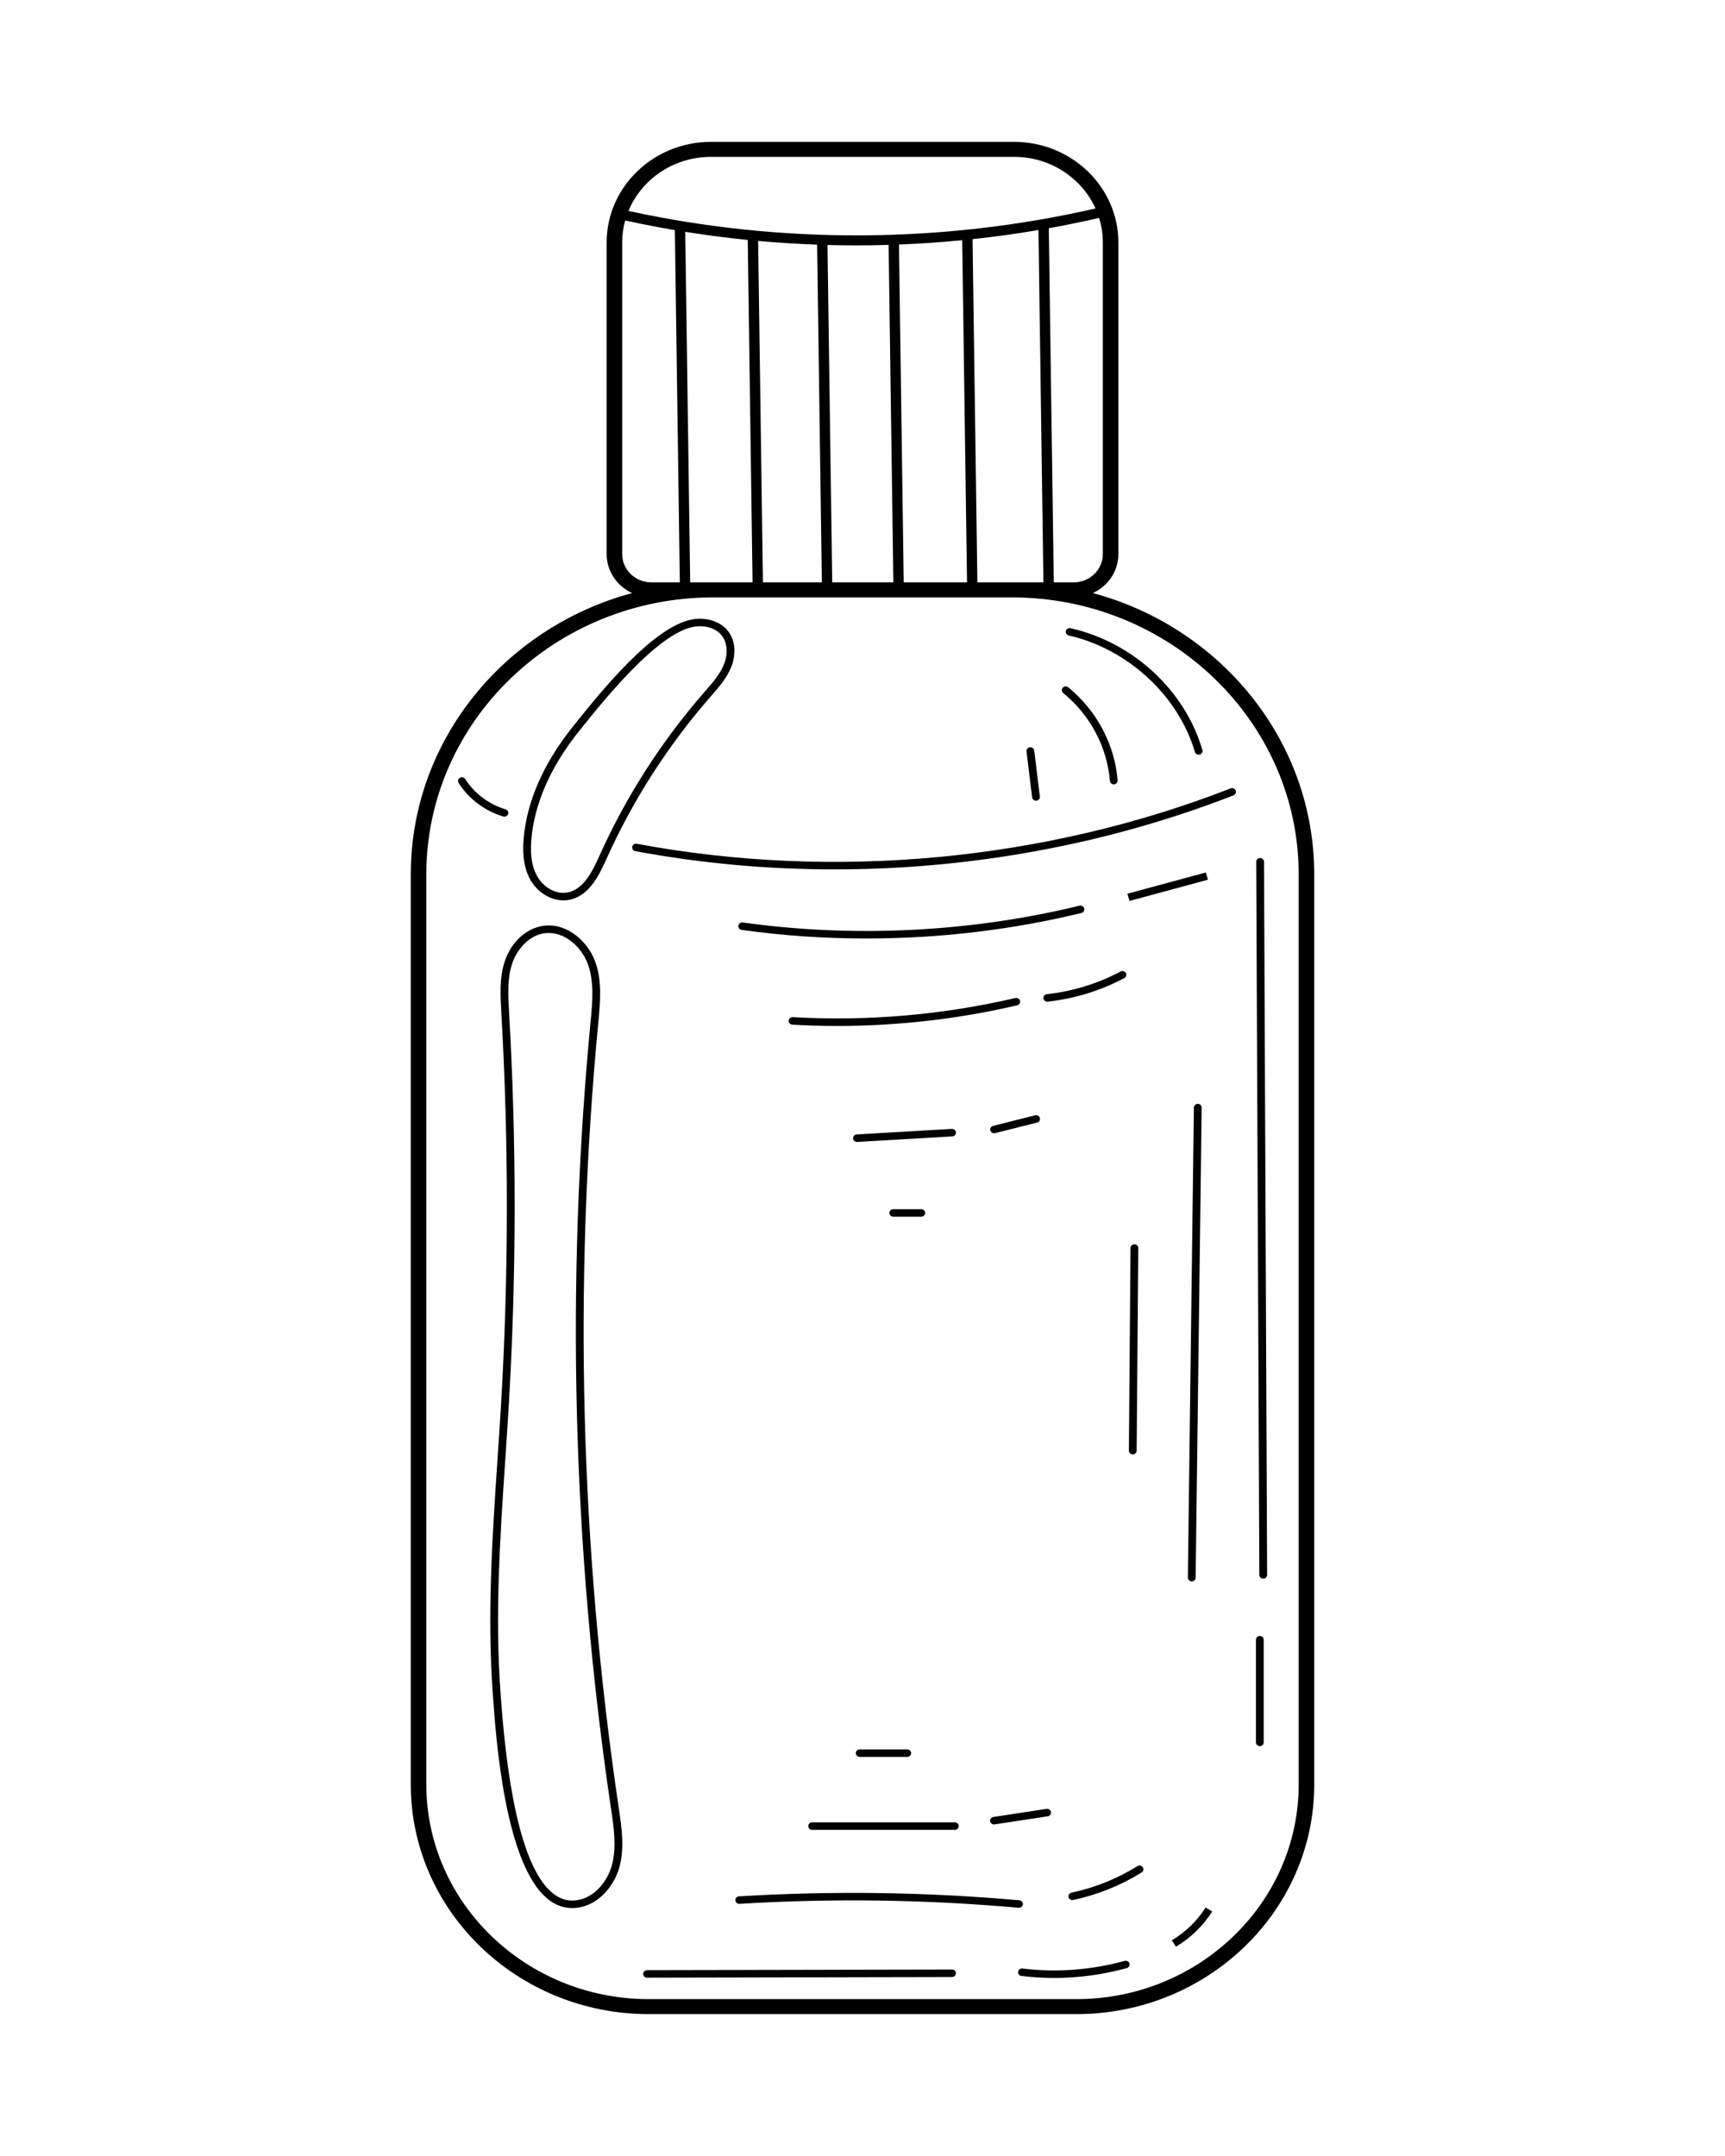 <?xml version="1.0" encoding="UTF-8"?>
<svg xmlns="http://www.w3.org/2000/svg" id="_Ñëîé_2" data-name="Ñëîé 2" viewBox="0 0 2000 2500">
  <defs>
    <style>
      .cls-1 {
        stroke-width: 0px;
      }
    </style>
  </defs>
  <path class="cls-1" d="m1267.18,687.71c17.41-8.1,29.48-25.26,29.48-45.13v-361.38c0-64.35-54.22-116.7-120.87-116.7h-351.57c-66.65,0-120.87,52.35-120.87,116.7v361.38c0,19.87,12.07,37.03,29.48,45.13-147.81,39.82-256.57,170.97-256.57,326.2v1055.26c0,146.85,123.74,266.32,275.85,266.32h495.8c152.1,0,275.85-119.47,275.85-266.32V1013.91c0-155.23-108.76-286.39-256.57-326.2Zm-466.97-12.41l-5.72-406.48c24.04,3.84,48.21,6.97,72.45,9.4l5.59,397.07h-72.32Zm84.34,0l-5.57-395.93c22.75,2.06,45.55,3.5,68.39,4.32l5.51,391.6h-68.33Zm80.35,0l-5.5-391.21c11.17.3,22.35.45,33.53.45,12.45,0,24.9-.19,37.34-.56l5.51,391.31h-70.88Zm82.89,0l-5.51-391.75c24.48-.95,48.94-2.62,73.31-5l5.58,396.75h-73.38Zm85.4,0l-5.6-397.98c25.58-2.74,51.07-6.27,76.42-10.58l5.75,408.55h-76.57Zm145.45-32.72c0,18.04-15.21,32.72-33.89,32.72h-22.97l-5.78-410.64c19.53-3.52,38.97-7.51,58.3-11.97,2.81,9.04,4.34,18.6,4.34,28.51v361.38Zm-454.42-460.68h351.57c42.19,0,78.51,24.66,94.35,59.83-177.09,40.59-363.95,41.59-541.49,2.86,15.13-36.68,52.25-62.68,95.57-62.68Zm-102.85,460.68v-361.38c0-8.83,1.22-17.39,3.47-25.55,19.1,4.19,38.31,7.91,57.61,11.19l5.75,408.46h-32.93c-18.69,0-33.89-14.68-33.89-32.72Zm784.35,1426.6c0,137.26-115.66,248.92-257.82,248.92h-495.8c-142.16,0-257.82-111.67-257.82-248.92V1013.91c0-177.11,149.24-321.21,332.69-321.21h346.06c183.45,0,332.69,144.09,332.69,321.21v1055.26Z"></path>
  <path class="cls-1" d="m717.38,2096.32c-44.66-301.28-52.63-607.71-23.67-910.93,2.27-23.76,4.62-48.34-3.97-71.19-8.41-22.37-32.08-44.27-59.36-40.71-19.97,2.58-37.68,18.71-45.12,41.11-6.36,19.15-5.19,39.42-4.06,59.02l.02.4c8.75,151.66,8.6,305.44-.46,457.08-1.22,20.5-2.62,41.37-3.98,61.56-5.93,88.47-12.07,179.96-5.5,270.05l.35,4.9c3.38,47.73,13.68,192.99,62.83,233.85,8.84,7.35,18.57,11.06,28.99,11.06,1.16,0,2.32-.05,3.5-.14,26.88-2.1,45.37-25.97,51.17-47.25,6.13-22.49,2.67-45.81-.67-68.37l-.07-.45Zm-7.98,66.6c-5.02,18.42-20.67,39.04-43.18,40.79-9.38.73-17.84-2.16-25.88-8.84-30.72-25.54-50.82-102.2-59.72-227.85l-.35-4.92c-6.52-89.5-.41-180.69,5.51-268.87,1.36-20.2,2.76-41.09,3.98-61.62,9.07-151.97,9.23-306.08.46-458.06l-.02-.4c-1.09-18.81-2.21-38.27,3.64-55.88,5.23-15.74,18.93-32.72,37.74-35.15,22.62-2.88,42.49,15.88,49.7,35.05,7.9,21.02,5.65,44.61,3.45,67.56-29.01,303.75-21.03,610.86,23.73,912.82l.07.44c3.22,21.7,6.54,44.13.88,64.92Z"></path>
  <path class="cls-1" d="m653.24,1044.03c1.66,0,3.32-.12,4.96-.35,23.29-3.35,35.28-26.08,44.7-47.12,30.41-67.92,70.81-131.09,120.08-187.78l1.77-2.03c8.67-9.94,17.63-20.22,22.8-32.69,5.12-12.35,6.71-30.17-4.16-43.17-8.88-10.62-24.99-15.57-41.01-12.61-45.21,8.35-106.06,84.19-135.3,120.64l-2.76,3.44c-34.1,42.43-53.9,87.7-57.27,130.93-1.52,19.5,1.06,34.85,7.88,46.93,8.21,14.53,23.43,23.79,38.31,23.79Zm-37.21-70.08c3.24-41.52,22.4-85.18,55.41-126.25l2.77-3.45c26.33-32.82,88.01-109.69,129.87-117.42,2.55-.47,5.1-.7,7.6-.7,10.03,0,19.25,3.7,24.71,10.23,6.94,8.3,8.04,21.83,2.8,34.47-4.63,11.17-13.12,20.91-21.33,30.32l-1.78,2.04c-49.83,57.33-90.69,121.22-121.45,189.92-8.46,18.89-19.05,39.27-37.76,41.96-12.7,1.8-26.69-5.99-34.04-19-6.05-10.71-8.21-24.1-6.81-42.12Z"></path>
  <path class="cls-1" d="m584.84,946.98c1.92,0,3.71-1.2,4.3-3.07.73-2.3-.6-4.73-2.98-5.44-19.23-5.73-36.26-18.53-46.74-35.12-1.3-2.05-4.07-2.7-6.19-1.45-2.13,1.25-2.8,3.93-1.5,5.98,11.6,18.38,30.48,32.56,51.77,38.91.44.13.89.19,1.33.19Z"></path>
  <path class="cls-1" d="m738.28,978.4c-2.45-.45-4.81,1.09-5.28,3.44-.47,2.36,1.12,4.64,3.57,5.1,75.78,14.17,153.29,21.17,230.98,21.17,158.12,0,316.87-29.04,462.53-85.83,2.31-.9,3.42-3.44,2.49-5.66-.93-2.23-3.56-3.31-5.87-2.4-215.63,84.07-460.12,106.86-688.43,64.18Z"></path>
  <path class="cls-1" d="m1103.81,2283.77h-.01l-353.6.74c-2.49,0-4.5,1.96-4.5,4.36,0,2.4,2.02,4.34,4.51,4.34h.01l353.6-.74c2.49,0,4.5-1.96,4.5-4.36,0-2.4-2.02-4.34-4.51-4.34Z"></path>
  <path class="cls-1" d="m1303.92,2273.77c-38.14,10.58-79.12,13.64-118.49,8.84-2.47-.28-4.72,1.38-5.04,3.77-.31,2.38,1.44,4.56,3.91,4.86,12.48,1.52,25.12,2.28,37.78,2.28,28.5,0,57.11-3.83,84.33-11.39,2.39-.66,3.77-3.07,3.08-5.38-.69-2.31-3.18-3.65-5.57-2.98Z"></path>
  <path class="cls-1" d="m1358.66,2249.89l4.73,7.41c17.09-10.17,31.65-24.29,42.1-40.85l-7.69-4.53c-9.72,15.39-23.25,28.52-39.14,37.97Z"></path>
  <path class="cls-1" d="m852.62,2203.54c.16,2.4,2.26,4.17,4.78,4.07,107.5-6.57,216.39-5.03,323.63,4.55.14.01.28.02.42.02,2.3,0,4.27-1.69,4.48-3.95.23-2.39-1.59-4.51-4.07-4.73-107.7-9.62-217.06-11.16-325.03-4.57-2.48.15-4.37,2.22-4.21,4.62Z"></path>
  <path class="cls-1" d="m1251.62,1050.21c-126.4,30.72-261.4,37.44-390.4,19.47-2.48-.35-4.75,1.3-5.1,3.68-.36,2.38,1.35,4.59,3.81,4.93,47.62,6.64,96.03,9.94,144.54,9.94,84.1,0,168.47-9.92,249.34-29.57,2.41-.59,3.88-2.95,3.27-5.28-.61-2.33-3.06-3.74-5.47-3.16Z"></path>
  <path class="cls-1" d="m1182.64,1160.47c-.58-2.34-3.02-3.76-5.44-3.21-84.47,19.64-171.29,27.1-258.03,22.2-2.46-.18-4.62,1.69-4.76,4.09-.15,2.4,1.75,4.46,4.23,4.6,17.41.99,34.83,1.48,52.23,1.48,70.16,0,140.06-8,208.43-23.9,2.42-.56,3.91-2.91,3.33-5.25Z"></path>
  <path class="cls-1" d="m1108.36,1313.09c-.15-2.4-2.3-4.22-4.77-4.08l-110.29,6.44c-2.48.14-4.38,2.21-4.23,4.61.14,2.31,2.13,4.09,4.49,4.09.09,0,.18,0,.28,0l110.29-6.44c2.48-.14,4.38-2.21,4.22-4.6Z"></path>
  <path class="cls-1" d="m1072.63,1406.46c0-2.4-2.02-4.35-4.51-4.35h-32.44c-2.49,0-4.51,1.95-4.51,4.35s2.02,4.35,4.51,4.35h32.44c2.49,0,4.51-1.95,4.51-4.35Z"></path>
  <path class="cls-1" d="m937.1,2117.46c0,2.4,2.02,4.35,4.51,4.35h165.45c2.49,0,4.51-1.95,4.51-4.35s-2.02-4.35-4.51-4.35h-165.45c-2.49,0-4.51,1.95-4.51,4.35Z"></path>
  <path class="cls-1" d="m996.75,2028.54c-2.49,0-4.51,1.95-4.51,4.35s2.02,4.35,4.51,4.35h55.15c2.49,0,4.51-1.95,4.51-4.35s-2.02-4.35-4.51-4.35h-55.15Z"></path>
  <path class="cls-1" d="m1239.13,736.87c68.36,15.54,127.12,69.82,146.23,135.07.56,1.92,2.37,3.17,4.33,3.17.41,0,.82-.05,1.23-.16,2.39-.65,3.79-3.06,3.11-5.37-20.28-69.26-80.27-124.67-152.84-141.17-2.42-.55-4.85.9-5.42,3.24-.57,2.34.93,4.68,3.35,5.23Z"></path>
  <path class="cls-1" d="m1464.62,1830.53h.02c2.49-.01,4.5-1.97,4.49-4.37l-3.62-826.92c-.01-2.4-2.03-4.33-4.51-4.33h-.02c-2.49.01-4.5,1.97-4.49,4.37l3.62,826.93c.01,2.4,2.03,4.33,4.51,4.33Z"></path>
  <path class="cls-1" d="m1460.66,2024.71c2.49,0,4.51-1.95,4.51-4.35v-119.02c0-2.4-2.02-4.35-4.51-4.35s-4.51,1.95-4.51,4.35v119.02c0,2.4,2.02,4.35,4.51,4.35Z"></path>
  <path class="cls-1" d="m1384.21,1284.25l-6.97,544.99c-.03,2.4,1.96,4.37,4.45,4.4h.06c2.46,0,4.47-1.91,4.5-4.3l6.97-544.99c.03-2.4-1.96-4.37-4.45-4.4-2.45.05-4.53,1.89-4.56,4.3Z"></path>
  <path class="cls-1" d="m1315.26,1442.83c-2.47,0-4.49,1.93-4.5,4.32l-1.91,234.92c-.02,2.4,1.98,4.36,4.47,4.38h.04c2.47,0,4.49-1.93,4.5-4.32l1.91-234.92c.02-2.4-1.98-4.36-4.47-4.38h-.04Z"></path>
  <path class="cls-1" d="m1286.82,905.47c.19,2.28,2.16,4.01,4.49,4.01.12,0,.24,0,.36-.01,2.48-.19,4.33-2.28,4.14-4.68-3.39-41.61-24.29-80.92-57.32-107.85-1.9-1.55-4.75-1.32-6.35.52-1.61,1.84-1.37,4.58.54,6.13,31.21,25.44,50.95,62.58,54.15,101.89Z"></path>
  <path class="cls-1" d="m1196.66,924.62c.27,2.21,2.22,3.84,4.47,3.84.18,0,.35,0,.53-.03,2.47-.28,4.24-2.44,3.95-4.83l-6.49-53.25c-.29-2.39-2.54-4.14-5-3.81-2.47.28-4.24,2.44-3.95,4.83l6.49,53.25Z"></path>
  <polygon class="cls-1" points="1398.08 1011.68 1307.12 1036.32 1309.56 1044.7 1400.51 1020.06 1398.08 1011.68"></polygon>
  <path class="cls-1" d="m1305.34,1128.2c-1.21-2.1-3.95-2.86-6.12-1.7-26.17,13.99-55.73,23.09-85.46,26.31-2.47.27-4.25,2.42-3.98,4.81.26,2.22,2.21,3.87,4.47,3.87.17,0,.34,0,.51-.03,30.91-3.34,61.62-12.8,88.83-27.34,2.18-1.16,2.96-3.81,1.76-5.91Z"></path>
  <path class="cls-1" d="m1148.21,1310.83c.53,1.96,2.36,3.25,4.36,3.25.38,0,.76-.05,1.14-.14l48.73-12.26c2.41-.61,3.85-2.98,3.22-5.3-.63-2.33-3.08-3.72-5.5-3.11l-48.73,12.26c-2.41.61-3.85,2.98-3.22,5.31Z"></path>
  <path class="cls-1" d="m1318.73,2163.91c-23.46,14.57-49.17,24.91-76.39,30.73-2.43.52-3.96,2.84-3.42,5.19.46,2.03,2.33,3.41,4.39,3.41.32,0,.65-.03.98-.1,28.27-6.04,54.96-16.78,79.32-31.91,2.09-1.3,2.7-3.99,1.35-6.01-1.35-2.02-4.14-2.6-6.23-1.31Z"></path>
  <path class="cls-1" d="m1152.47,2115.54c.23,0,.47-.02.71-.05l61.64-9.4c2.46-.37,4.14-2.6,3.75-4.98-.39-2.37-2.7-3.99-5.15-3.62l-61.64,9.4c-2.46.37-4.14,2.6-3.75,4.98.35,2.14,2.27,3.67,4.44,3.67Z"></path>
</svg>
